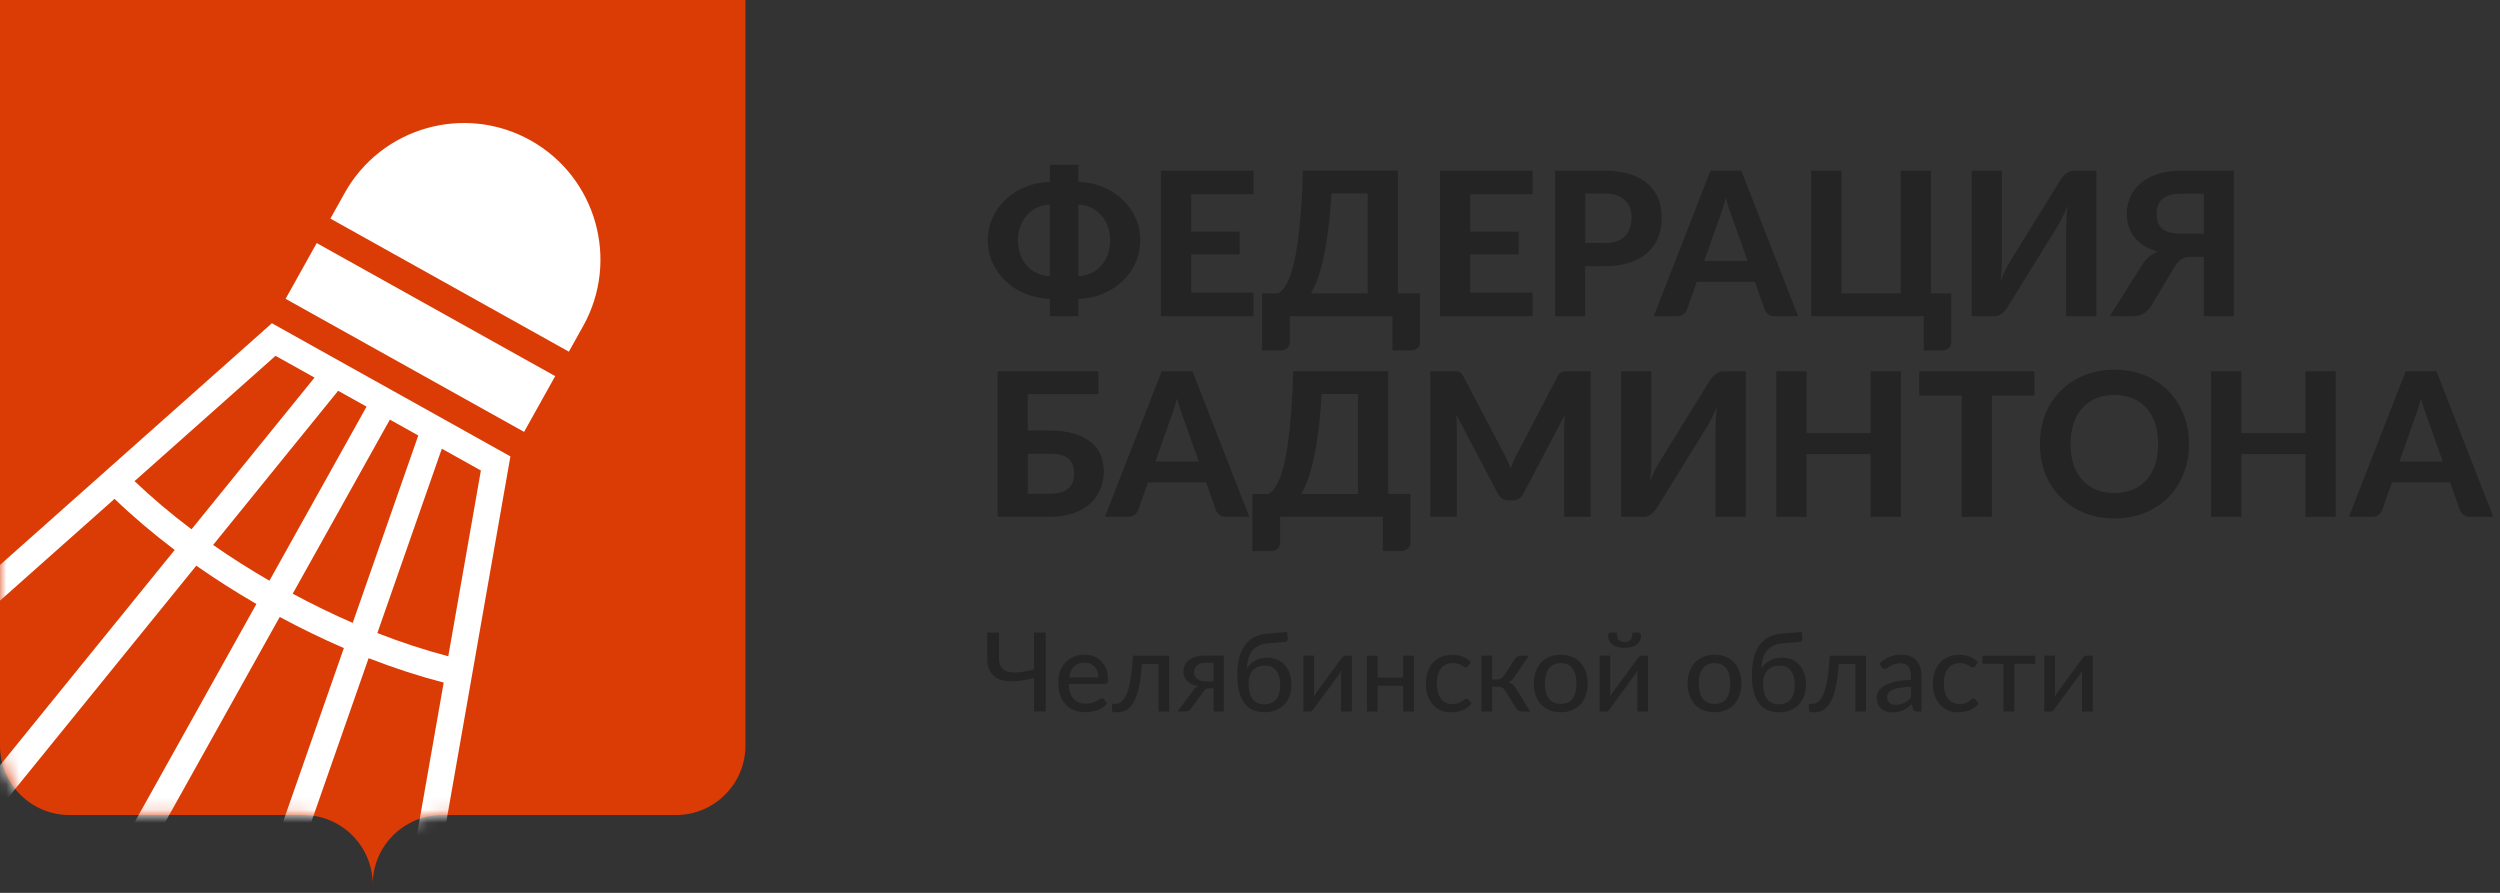 <?xml version="1.0" encoding="UTF-8"?> <svg xmlns="http://www.w3.org/2000/svg" width="196" height="70" viewBox="0 0 196 70" fill="none"><rect x="0" y="0" width="196" height="70" fill="#333333" stroke="none"/><path d="M0 0V58.45C0 61.461 2.441 63.898 5.448 63.898H23.773C26.784 63.898 29.221 66.34 29.221 69.346C29.221 66.336 31.663 63.898 34.669 63.898H52.995C56.005 63.898 58.443 61.457 58.443 58.45V0H0Z" fill="#DB3C05"></path><mask id="mask0_3009_878" style="mask-type:luminance" maskUnits="userSpaceOnUse" x="0" y="0" width="59" height="70"><path d="M0 0V58.45C0 61.461 2.441 63.898 5.448 63.898H23.773C26.784 63.898 29.221 66.34 29.221 69.346C29.221 66.336 31.663 63.898 34.669 63.898H52.995C56.005 63.898 58.443 61.457 58.443 58.45V0H0Z" fill="white"></path></mask><g mask="url(#mask0_3009_878)"><path d="M31.052 86.874L40.016 35.782L35.343 33.172L31.58 31.071L29.753 30.053L25.989 27.952L21.316 25.342L-17.453 59.806L-5.325 66.572L5.889 72.829L7.717 73.847L18.931 80.104L31.059 86.87L31.052 86.874ZM37.702 36.883L35.145 51.452C33.328 50.976 31.468 50.366 29.584 49.632L34.639 35.179L37.698 36.886L37.702 36.883ZM32.793 34.142L27.652 48.835C26.083 48.153 24.51 47.386 22.949 46.547L30.565 32.898L32.793 34.142ZM28.738 31.88L21.122 45.528C19.59 44.641 18.111 43.705 16.707 42.724L26.51 30.637L28.738 31.88ZM21.601 27.896L24.66 29.603L15.015 41.496C13.401 40.282 11.907 39.017 10.547 37.721L21.601 27.896ZM-13.866 59.413L8.979 39.11C10.413 40.488 11.993 41.829 13.697 43.117L-3.992 64.924L-13.866 59.413ZM-2.139 65.958L15.389 44.349C16.887 45.401 18.467 46.404 20.103 47.352L6.904 71.005L-2.139 65.958ZM8.731 72.024L21.93 48.37C23.597 49.265 25.282 50.085 26.959 50.808L17.774 77.067L8.731 72.02V72.024ZM28.899 51.602C30.891 52.377 32.86 53.017 34.785 53.515L29.502 83.616L19.628 78.105L28.899 51.602Z" fill="white"></path><path d="M24.83 19.056L22.391 23.428L41.088 33.86L43.527 29.488L24.83 19.056Z" fill="white"></path><path d="M45.718 25.567C48.597 20.404 46.747 13.884 41.588 11.001C36.424 8.122 29.905 9.972 27.022 15.131L25.902 17.138L44.598 27.57L45.718 25.563V25.567Z" fill="white"></path></g><path d="M84.541 14.255C85.237 14.281 85.881 14.416 86.477 14.663C87.068 14.91 87.581 15.239 88.016 15.651C88.446 16.063 88.787 16.543 89.031 17.089C89.274 17.636 89.397 18.22 89.397 18.838C89.397 19.456 89.274 20.047 89.031 20.594C88.787 21.141 88.45 21.62 88.016 22.032C87.581 22.444 87.072 22.773 86.477 23.024C85.885 23.275 85.241 23.41 84.541 23.436V24.788H82.309V23.436C81.613 23.41 80.965 23.271 80.37 23.024C79.774 22.777 79.261 22.444 78.827 22.032C78.396 21.62 78.056 21.141 77.812 20.594C77.569 20.047 77.445 19.459 77.445 18.838C77.445 18.216 77.569 17.636 77.812 17.089C78.056 16.543 78.393 16.063 78.827 15.651C79.261 15.239 79.774 14.91 80.37 14.663C80.965 14.416 81.609 14.281 82.309 14.255V12.918H84.541V14.255ZM82.305 16.041C81.935 16.052 81.594 16.131 81.287 16.28C80.98 16.43 80.718 16.629 80.497 16.883C80.276 17.134 80.108 17.43 79.984 17.763C79.864 18.1 79.804 18.46 79.804 18.842C79.804 19.224 79.864 19.594 79.984 19.931C80.104 20.268 80.276 20.564 80.497 20.815C80.718 21.066 80.98 21.264 81.287 21.414C81.594 21.56 81.935 21.639 82.305 21.65V16.044V16.041ZM84.541 21.646C84.908 21.635 85.245 21.556 85.552 21.41C85.859 21.264 86.121 21.066 86.342 20.811C86.563 20.56 86.731 20.265 86.855 19.927C86.975 19.59 87.035 19.227 87.035 18.838C87.035 18.448 86.975 18.096 86.855 17.759C86.735 17.422 86.563 17.13 86.342 16.88C86.121 16.629 85.859 16.427 85.552 16.277C85.245 16.127 84.908 16.048 84.541 16.037V21.642V21.646Z" fill="#242424"></path><path d="M93.386 15.228V18.16H97.19V19.946H93.386V22.942H98.276V24.788H91.012V13.379H98.276V15.225H93.386V15.228Z" fill="#242424"></path><path d="M111.336 23.005V26.817C111.336 27.016 111.265 27.177 111.126 27.296C110.987 27.416 110.808 27.476 110.587 27.476H109.171V24.788H101.121V26.817C101.121 27.016 101.05 27.177 100.911 27.296C100.773 27.416 100.593 27.476 100.372 27.476H98.949V23.002H100.215C100.35 22.923 100.492 22.799 100.63 22.627C100.769 22.455 100.911 22.215 101.042 21.904C101.173 21.594 101.301 21.201 101.421 20.725C101.537 20.25 101.645 19.673 101.743 18.988C101.84 18.302 101.922 17.501 101.993 16.576C102.065 15.651 102.117 14.588 102.147 13.375H109.595V22.998H111.332L111.336 23.005ZM107.224 23.005V15.165H104.386C104.322 16.224 104.24 17.168 104.135 17.995C104.03 18.823 103.911 19.557 103.772 20.19C103.637 20.822 103.484 21.373 103.315 21.833C103.147 22.294 102.967 22.687 102.772 23.005H107.224Z" fill="#242424"></path><path d="M115.265 15.228V18.16H119.069V19.946H115.265V22.942H120.155V24.788H112.891V13.379H120.155V15.225H115.265V15.228Z" fill="#242424"></path><path d="M125.775 13.382C126.557 13.382 127.231 13.476 127.8 13.656C128.37 13.839 128.838 14.094 129.205 14.423C129.572 14.753 129.841 15.142 130.017 15.591C130.193 16.041 130.279 16.531 130.279 17.063C130.279 17.625 130.186 18.138 130.002 18.606C129.819 19.074 129.542 19.474 129.167 19.808C128.796 20.145 128.325 20.403 127.759 20.59C127.194 20.777 126.531 20.871 125.771 20.871H124.277V24.795H121.918V13.386H125.771L125.775 13.382ZM125.775 19.059C126.512 19.059 127.055 18.879 127.4 18.523C127.744 18.168 127.916 17.681 127.916 17.059C127.916 16.775 127.872 16.516 127.785 16.284C127.699 16.052 127.568 15.854 127.392 15.685C127.216 15.52 126.995 15.393 126.73 15.303C126.464 15.213 126.145 15.168 125.778 15.168H124.284V19.051H125.778L125.775 19.059Z" fill="#242424"></path><path d="M140.964 24.791H139.141C138.935 24.791 138.77 24.743 138.643 24.645C138.515 24.548 138.418 24.425 138.354 24.271L137.583 22.092H133.03L132.258 24.271C132.21 24.402 132.12 24.522 131.989 24.631C131.854 24.739 131.689 24.791 131.491 24.791H129.652L134.104 13.382H136.52L140.972 24.791H140.964ZM137.01 20.459L135.774 16.97C135.7 16.786 135.625 16.569 135.542 16.322C135.46 16.075 135.381 15.805 135.303 15.517C135.228 15.809 135.153 16.082 135.07 16.333C134.988 16.584 134.913 16.801 134.838 16.984L133.61 20.459H137.006H137.01Z" fill="#242424"></path><path d="M152.982 23.006V26.817C152.982 27.016 152.915 27.177 152.776 27.297C152.641 27.416 152.462 27.476 152.241 27.476H150.818V24.788H141.996V13.379H144.37V23.002H149.017V13.379H151.391V23.002H152.978L152.982 23.006Z" fill="#242424"></path><path d="M164.359 13.382V24.791H161.985V17.988C161.985 17.703 161.992 17.408 162.007 17.097C162.022 16.786 162.056 16.456 162.101 16.112C161.985 16.423 161.861 16.711 161.73 16.977C161.599 17.243 161.472 17.479 161.352 17.677L157.398 24.069C157.345 24.159 157.282 24.245 157.211 24.327C157.136 24.41 157.057 24.488 156.971 24.559C156.885 24.631 156.791 24.687 156.686 24.728C156.582 24.769 156.477 24.791 156.361 24.791H154.582V13.382H156.956V20.186C156.956 20.471 156.948 20.766 156.934 21.077C156.919 21.388 156.885 21.717 156.84 22.066C156.956 21.755 157.08 21.466 157.211 21.201C157.342 20.935 157.469 20.699 157.589 20.5L161.543 14.101C161.595 14.019 161.659 13.933 161.73 13.847C161.805 13.761 161.884 13.682 161.97 13.614C162.056 13.547 162.149 13.491 162.254 13.45C162.355 13.409 162.464 13.386 162.58 13.386H164.359V13.382Z" fill="#242424"></path><path d="M175.134 24.791H172.775V20.137H171.76C171.513 20.137 171.285 20.19 171.075 20.298C170.866 20.407 170.667 20.616 170.476 20.931L168.653 23.99C168.507 24.237 168.312 24.432 168.072 24.574C167.833 24.717 167.537 24.791 167.192 24.791H165.406L167.9 20.837C168.069 20.572 168.252 20.347 168.45 20.167C168.649 19.987 168.881 19.838 169.151 19.722C168.743 19.605 168.387 19.452 168.08 19.257C167.776 19.063 167.526 18.838 167.327 18.587C167.132 18.332 166.983 18.052 166.885 17.744C166.788 17.438 166.739 17.112 166.739 16.764C166.739 16.277 166.837 15.824 167.028 15.412C167.219 14.996 167.496 14.64 167.859 14.337C168.222 14.038 168.664 13.802 169.192 13.633C169.72 13.465 170.319 13.382 170.997 13.382H175.134V24.791ZM172.775 18.329V15.191H170.997C170.618 15.191 170.308 15.232 170.061 15.318C169.813 15.401 169.619 15.513 169.476 15.655C169.334 15.797 169.229 15.962 169.169 16.149C169.109 16.337 169.08 16.539 169.08 16.748C169.08 16.984 169.109 17.202 169.166 17.393C169.222 17.587 169.327 17.752 169.473 17.891C169.619 18.029 169.817 18.138 170.064 18.213C170.311 18.288 170.618 18.325 170.993 18.325H172.779L172.775 18.329Z" fill="#242424"></path><path d="M82.293 33.756C83.053 33.756 83.704 33.838 84.243 34.007C84.782 34.175 85.221 34.404 85.561 34.692C85.898 34.98 86.145 35.313 86.303 35.695C86.46 36.077 86.539 36.482 86.539 36.912C86.539 37.459 86.441 37.953 86.25 38.395C86.059 38.837 85.782 39.215 85.419 39.53C85.056 39.844 84.614 40.087 84.086 40.26C83.558 40.432 82.959 40.518 82.289 40.518H78.215V29.109H86.108V30.902H80.574V33.756H82.289H82.293ZM82.293 38.709C82.663 38.709 82.974 38.668 83.221 38.582C83.468 38.5 83.663 38.384 83.813 38.242C83.959 38.095 84.064 37.931 84.124 37.743C84.183 37.556 84.213 37.354 84.213 37.144C84.213 36.908 84.183 36.695 84.124 36.5C84.064 36.306 83.963 36.141 83.817 36.002C83.67 35.864 83.476 35.759 83.232 35.684C82.989 35.609 82.674 35.575 82.296 35.575H80.581V38.713H82.296L82.293 38.709Z" fill="#242424"></path><path d="M97.937 40.518H96.113C95.907 40.518 95.743 40.469 95.615 40.372C95.488 40.275 95.391 40.151 95.327 39.998L94.556 37.818H90.002L89.231 39.998C89.182 40.129 89.093 40.248 88.962 40.357C88.827 40.466 88.662 40.518 88.463 40.518H86.625L91.077 29.109H93.492L97.944 40.518H97.937ZM93.983 36.186L92.747 32.696C92.672 32.513 92.597 32.295 92.515 32.048C92.433 31.801 92.354 31.532 92.275 31.243C92.2 31.535 92.126 31.809 92.043 32.059C91.961 32.31 91.886 32.528 91.811 32.711L90.583 36.186H93.979H93.983Z" fill="#242424"></path><path d="M110.574 38.732V42.544C110.574 42.742 110.503 42.903 110.364 43.023C110.226 43.143 110.046 43.203 109.825 43.203H108.41V40.514H100.359V42.544C100.359 42.742 100.288 42.903 100.15 43.023C100.011 43.143 99.831 43.203 99.61 43.203H98.188V38.728H99.453C99.588 38.65 99.73 38.526 99.869 38.354C100.007 38.181 100.15 37.942 100.281 37.631C100.412 37.32 100.539 36.927 100.659 36.452C100.775 35.976 100.883 35.399 100.981 34.714C101.078 34.029 101.161 33.228 101.232 32.303C101.303 31.378 101.355 30.314 101.385 29.101H108.833V38.724H110.57L110.574 38.732ZM106.459 38.732V30.891H103.621C103.557 31.951 103.475 32.894 103.37 33.722C103.265 34.549 103.145 35.283 103.007 35.916C102.872 36.549 102.718 37.099 102.55 37.56C102.381 38.02 102.202 38.414 102.007 38.732H106.459Z" fill="#242424"></path><path d="M124.71 29.109V40.518H122.628V33.512C122.628 33.366 122.632 33.209 122.64 33.041C122.647 32.872 122.662 32.704 122.685 32.528L119.423 38.717C119.243 39.058 118.97 39.226 118.596 39.226H118.266C118.083 39.226 117.922 39.181 117.779 39.095C117.637 39.009 117.525 38.882 117.442 38.713L114.162 32.501C114.177 32.685 114.192 32.861 114.2 33.033C114.207 33.205 114.215 33.363 114.215 33.509V40.514H112.133V29.105H113.926C114.027 29.105 114.114 29.105 114.192 29.113C114.271 29.116 114.342 29.131 114.402 29.158C114.462 29.18 114.518 29.218 114.567 29.266C114.615 29.315 114.664 29.386 114.713 29.476L117.907 35.561C118.008 35.744 118.098 35.935 118.188 36.126C118.277 36.317 118.356 36.519 118.435 36.725C118.513 36.515 118.596 36.309 118.682 36.111C118.768 35.913 118.861 35.722 118.963 35.538L122.13 29.476C122.179 29.386 122.228 29.319 122.28 29.266C122.333 29.218 122.389 29.18 122.449 29.158C122.509 29.135 122.576 29.12 122.655 29.113C122.729 29.109 122.819 29.105 122.924 29.105H124.718L124.71 29.109Z" fill="#242424"></path><path d="M136.87 29.109V40.518H134.496V33.715C134.496 33.43 134.504 33.134 134.519 32.823C134.534 32.513 134.568 32.183 134.613 31.839C134.496 32.149 134.373 32.438 134.242 32.703C134.111 32.969 133.983 33.205 133.864 33.404L129.91 39.795C129.857 39.885 129.793 39.971 129.722 40.054C129.647 40.136 129.569 40.215 129.483 40.286C129.397 40.357 129.303 40.413 129.198 40.454C129.093 40.496 128.988 40.518 128.872 40.518H127.094V29.109H129.468V35.913C129.468 36.197 129.46 36.493 129.445 36.804C129.43 37.114 129.397 37.444 129.352 37.792C129.468 37.481 129.591 37.193 129.722 36.927C129.853 36.661 129.981 36.425 130.101 36.227L134.055 29.828C134.107 29.745 134.171 29.659 134.242 29.573C134.317 29.487 134.395 29.408 134.481 29.341C134.568 29.274 134.661 29.218 134.766 29.176C134.867 29.135 134.976 29.113 135.092 29.113H136.87V29.109Z" fill="#242424"></path><path d="M149.035 29.109V40.518H146.661V35.605H141.636V40.518H139.262V29.109H141.636V33.954H146.661V29.109H149.035Z" fill="#242424"></path><path d="M159.496 31.011H156.164V40.518H153.797V31.011H150.465V29.109H159.5V31.011H159.496Z" fill="#242424"></path><path d="M171.616 34.808C171.616 35.643 171.477 36.414 171.197 37.129C170.916 37.841 170.519 38.458 170.01 38.975C169.5 39.496 168.883 39.9 168.167 40.2C167.448 40.495 166.651 40.645 165.778 40.645C164.906 40.645 164.105 40.495 163.39 40.2C162.674 39.904 162.057 39.496 161.54 38.975C161.023 38.455 160.63 37.841 160.349 37.129C160.068 36.418 159.93 35.643 159.93 34.808C159.93 33.973 160.068 33.201 160.349 32.494C160.63 31.782 161.027 31.168 161.54 30.651C162.053 30.131 162.671 29.727 163.39 29.431C164.108 29.135 164.906 28.985 165.778 28.985C166.651 28.985 167.452 29.135 168.167 29.431C168.886 29.727 169.5 30.135 170.01 30.659C170.523 31.179 170.916 31.797 171.197 32.509C171.477 33.22 171.616 33.988 171.616 34.815V34.808ZM169.201 34.808C169.201 34.209 169.122 33.673 168.965 33.201C168.808 32.726 168.579 32.321 168.283 31.992C167.988 31.659 167.628 31.404 167.205 31.228C166.782 31.052 166.306 30.966 165.771 30.966C165.236 30.966 164.756 31.052 164.333 31.228C163.91 31.404 163.547 31.659 163.251 31.992C162.955 32.325 162.727 32.73 162.569 33.201C162.412 33.677 162.334 34.212 162.334 34.808C162.334 35.403 162.412 35.95 162.569 36.425C162.727 36.901 162.955 37.301 163.251 37.631C163.547 37.96 163.906 38.215 164.333 38.391C164.756 38.567 165.239 38.653 165.771 38.653C166.303 38.653 166.786 38.567 167.205 38.391C167.628 38.215 167.988 37.964 168.283 37.631C168.579 37.301 168.808 36.897 168.965 36.425C169.122 35.95 169.201 35.41 169.201 34.808Z" fill="#242424"></path><path d="M183.121 29.109V40.518H180.747V35.605H175.722V40.518H173.348V29.109H175.722V33.954H180.747V29.109H183.121Z" fill="#242424"></path><path d="M195.468 40.518H193.645C193.439 40.518 193.274 40.469 193.147 40.372C193.019 40.275 192.922 40.151 192.858 39.998L192.087 37.818H187.534L186.762 39.998C186.714 40.129 186.624 40.248 186.493 40.357C186.358 40.466 186.193 40.518 185.995 40.518H184.156L188.608 29.109H191.023L195.476 40.518H195.468ZM191.514 36.186L190.278 32.696C190.203 32.513 190.129 32.295 190.046 32.048C189.964 31.801 189.885 31.532 189.807 31.243C189.732 31.535 189.657 31.809 189.574 32.059C189.492 32.31 189.417 32.528 189.342 32.711L188.114 36.186H191.51H191.514Z" fill="#242424"></path><path d="M81.985 49.591V55.781H81.068V53.152C80.738 53.238 80.416 53.306 80.106 53.354C79.795 53.403 79.503 53.425 79.233 53.418C78.964 53.41 78.713 53.377 78.488 53.309C78.263 53.242 78.069 53.137 77.908 52.995C77.747 52.852 77.623 52.669 77.533 52.444C77.443 52.22 77.398 51.943 77.398 51.62V49.595H78.32V51.624C78.32 51.898 78.372 52.118 78.481 52.287C78.585 52.456 78.754 52.575 78.975 52.647C79.2 52.718 79.484 52.74 79.829 52.71C80.173 52.68 80.585 52.609 81.064 52.489V49.591H81.982H81.985Z" fill="#242424"></path><path d="M86.803 55.156C86.698 55.275 86.582 55.38 86.443 55.466C86.308 55.552 86.166 55.623 86.013 55.68C85.859 55.736 85.702 55.773 85.541 55.8C85.38 55.826 85.219 55.837 85.061 55.837C84.758 55.837 84.481 55.785 84.223 55.683C83.964 55.582 83.743 55.433 83.556 55.234C83.369 55.036 83.223 54.792 83.118 54.5C83.013 54.208 82.961 53.875 82.961 53.493C82.961 53.19 83.01 52.905 83.103 52.643C83.197 52.381 83.335 52.153 83.511 51.954C83.687 51.759 83.904 51.606 84.159 51.493C84.414 51.381 84.702 51.325 85.02 51.325C85.286 51.325 85.533 51.37 85.758 51.456C85.983 51.542 86.177 51.669 86.342 51.838C86.507 52.003 86.634 52.209 86.728 52.456C86.821 52.699 86.866 52.98 86.866 53.291C86.866 53.418 86.851 53.508 86.821 53.553C86.791 53.598 86.739 53.62 86.66 53.62H83.788C83.796 53.882 83.833 54.111 83.901 54.302C83.968 54.496 84.058 54.657 84.174 54.785C84.29 54.912 84.429 55.009 84.59 55.073C84.751 55.137 84.93 55.167 85.129 55.167C85.316 55.167 85.477 55.144 85.612 55.103C85.747 55.062 85.867 55.013 85.964 54.965C86.061 54.916 86.147 54.867 86.215 54.826C86.282 54.781 86.342 54.762 86.394 54.762C86.462 54.762 86.518 54.788 86.556 54.841L86.795 55.152L86.803 55.156ZM86.11 53.103C86.11 52.939 86.088 52.782 86.039 52.643C85.99 52.504 85.923 52.381 85.829 52.276C85.736 52.171 85.623 52.093 85.492 52.036C85.361 51.98 85.208 51.95 85.035 51.95C84.683 51.95 84.403 52.051 84.2 52.257C83.998 52.463 83.871 52.744 83.815 53.107H86.106L86.11 53.103Z" fill="#242424"></path><path d="M91.666 55.781H90.827V52.062H89.52C89.486 52.613 89.434 53.092 89.367 53.493C89.299 53.893 89.213 54.234 89.116 54.515C89.018 54.796 88.91 55.02 88.79 55.196C88.67 55.369 88.543 55.507 88.412 55.601C88.281 55.694 88.142 55.762 88 55.795C87.858 55.829 87.719 55.844 87.577 55.844C87.315 55.844 87.184 55.799 87.184 55.713V55.181H87.416C87.513 55.181 87.611 55.166 87.712 55.133C87.813 55.099 87.91 55.035 88.004 54.938C88.101 54.841 88.191 54.706 88.277 54.534C88.363 54.361 88.442 54.133 88.513 53.856C88.584 53.579 88.648 53.234 88.7 52.834C88.752 52.433 88.794 51.954 88.82 51.403H91.666V55.784V55.781Z" fill="#242424"></path><path d="M95.944 51.403V55.784H95.143V53.961H94.847C94.765 53.961 94.694 53.968 94.641 53.979C94.585 53.994 94.54 54.013 94.503 54.039C94.465 54.065 94.432 54.095 94.402 54.133C94.372 54.17 94.346 54.212 94.316 54.256L93.424 55.488C93.394 55.537 93.365 55.578 93.335 55.616C93.305 55.653 93.267 55.683 93.226 55.706C93.185 55.732 93.14 55.75 93.084 55.762C93.028 55.773 92.964 55.78 92.889 55.78H92.309L93.537 54.155C93.642 53.976 93.788 53.852 93.971 53.788C93.754 53.758 93.567 53.706 93.417 53.631C93.267 53.556 93.144 53.466 93.05 53.365C92.956 53.264 92.885 53.152 92.844 53.028C92.803 52.905 92.78 52.781 92.78 52.654C92.78 52.5 92.81 52.347 92.87 52.197C92.93 52.047 93.028 51.912 93.159 51.796C93.29 51.68 93.462 51.583 93.671 51.508C93.881 51.433 94.136 51.399 94.432 51.399H95.952L95.944 51.403ZM95.143 53.425V51.965H94.45C94.293 51.965 94.162 51.987 94.053 52.032C93.949 52.077 93.862 52.137 93.799 52.208C93.735 52.279 93.686 52.358 93.66 52.444C93.634 52.53 93.619 52.616 93.619 52.703C93.619 52.931 93.701 53.107 93.866 53.234C94.031 53.361 94.252 53.425 94.533 53.425H95.143Z" fill="#242424"></path><path d="M99.419 50.437C99.135 50.46 98.891 50.52 98.685 50.621C98.479 50.718 98.311 50.853 98.176 51.025C98.041 51.194 97.94 51.396 97.873 51.632C97.805 51.868 97.764 52.13 97.753 52.422C97.824 52.295 97.914 52.175 98.023 52.07C98.131 51.965 98.255 51.871 98.389 51.797C98.528 51.722 98.678 51.662 98.843 51.621C99.007 51.579 99.18 51.561 99.359 51.561C99.651 51.561 99.913 51.613 100.149 51.714C100.385 51.815 100.58 51.961 100.741 52.149C100.902 52.336 101.029 52.56 101.115 52.823C101.202 53.085 101.246 53.377 101.246 53.699C101.246 54.021 101.198 54.32 101.097 54.586C100.996 54.848 100.853 55.073 100.666 55.26C100.479 55.447 100.258 55.59 99.996 55.691C99.734 55.792 99.445 55.841 99.123 55.841C98.82 55.841 98.543 55.792 98.285 55.691C98.026 55.593 97.805 55.429 97.614 55.2C97.423 54.972 97.277 54.676 97.169 54.309C97.06 53.942 97.008 53.489 97.008 52.95C97.008 52.493 97.049 52.074 97.131 51.688C97.214 51.302 97.349 50.965 97.536 50.681C97.723 50.392 97.963 50.164 98.262 49.988C98.562 49.812 98.925 49.707 99.352 49.673L100.913 49.542L100.962 49.981C100.973 50.074 100.962 50.157 100.921 50.22C100.883 50.288 100.816 50.321 100.719 50.329L99.423 50.434L99.419 50.437ZM99.123 55.215C99.539 55.215 99.854 55.084 100.059 54.822C100.269 54.56 100.37 54.185 100.37 53.703C100.37 53.219 100.269 52.849 100.067 52.583C99.865 52.317 99.561 52.186 99.157 52.186C98.959 52.186 98.783 52.216 98.625 52.28C98.468 52.343 98.333 52.433 98.225 52.553C98.116 52.673 98.03 52.823 97.974 52.999C97.918 53.175 97.888 53.377 97.888 53.609C97.888 54.118 97.993 54.511 98.198 54.796C98.404 55.077 98.715 55.219 99.123 55.219V55.215Z" fill="#242424"></path><path d="M105.984 51.403V55.784H105.138V52.923C105.138 52.867 105.138 52.804 105.145 52.732C105.153 52.661 105.16 52.59 105.172 52.519C105.142 52.579 105.115 52.635 105.089 52.688C105.063 52.74 105.033 52.789 105.007 52.826L102.992 55.571C102.962 55.623 102.917 55.672 102.869 55.717C102.816 55.762 102.756 55.784 102.693 55.784H102.184V51.399H103.022V54.268C103.022 54.324 103.022 54.387 103.015 54.459C103.007 54.53 103 54.597 102.989 54.668C103.045 54.541 103.101 54.44 103.157 54.361L105.172 51.613C105.202 51.564 105.247 51.516 105.299 51.471C105.351 51.426 105.411 51.403 105.479 51.403H105.988H105.984Z" fill="#242424"></path><path d="M110.852 51.403V55.784H110.006V53.766H108.003V55.784H107.164V51.403H108.003V53.126H110.006V51.403H110.852Z" fill="#242424"></path><path d="M115.095 52.22C115.069 52.25 115.043 52.276 115.02 52.295C114.994 52.313 114.96 52.325 114.915 52.325C114.871 52.325 114.822 52.306 114.769 52.272C114.721 52.235 114.657 52.197 114.578 52.156C114.5 52.115 114.41 52.078 114.301 52.04C114.193 52.003 114.062 51.988 113.904 51.988C113.699 51.988 113.515 52.025 113.358 52.1C113.201 52.175 113.069 52.28 112.965 52.418C112.86 52.557 112.781 52.725 112.725 52.924C112.669 53.122 112.643 53.343 112.643 53.59C112.643 53.837 112.673 54.073 112.729 54.276C112.785 54.478 112.867 54.642 112.976 54.781C113.081 54.916 113.212 55.021 113.365 55.092C113.519 55.163 113.687 55.197 113.875 55.197C114.062 55.197 114.204 55.174 114.324 55.129C114.44 55.084 114.541 55.036 114.616 54.987C114.695 54.934 114.758 54.886 114.811 54.841C114.863 54.796 114.915 54.773 114.972 54.773C115.039 54.773 115.095 54.8 115.133 54.852L115.372 55.163C115.271 55.286 115.159 55.391 115.035 55.477C114.912 55.563 114.777 55.635 114.638 55.687C114.5 55.739 114.35 55.781 114.197 55.807C114.043 55.833 113.886 55.844 113.729 55.844C113.455 55.844 113.201 55.796 112.965 55.695C112.729 55.593 112.523 55.447 112.347 55.257C112.175 55.066 112.036 54.826 111.935 54.549C111.834 54.272 111.785 53.95 111.785 53.594C111.785 53.268 111.83 52.969 111.92 52.692C112.01 52.414 112.145 52.179 112.321 51.976C112.497 51.778 112.714 51.621 112.972 51.508C113.23 51.396 113.526 51.34 113.86 51.34C114.174 51.34 114.447 51.389 114.687 51.49C114.927 51.591 115.136 51.733 115.324 51.916L115.099 52.227L115.095 52.22Z" fill="#242424"></path><path d="M118.796 51.632C118.84 51.564 118.897 51.512 118.968 51.467C119.039 51.422 119.118 51.403 119.196 51.403H119.855L118.747 53.058C118.679 53.167 118.605 53.257 118.53 53.324C118.455 53.391 118.361 53.448 118.253 53.485C118.391 53.526 118.507 53.586 118.601 53.665C118.694 53.743 118.781 53.848 118.855 53.972L119.971 55.78H119.391C119.237 55.78 119.121 55.754 119.039 55.706C118.957 55.657 118.889 55.582 118.829 55.488L118.028 54.166C117.961 54.058 117.878 53.976 117.781 53.919C117.683 53.863 117.567 53.837 117.436 53.837H116.983V55.784H116.145V51.399H116.983V53.272H117.38C117.5 53.272 117.605 53.245 117.687 53.197C117.773 53.148 117.844 53.077 117.904 52.98L118.788 51.628L118.796 51.632Z" fill="#242424"></path><path d="M122.366 51.332C122.688 51.332 122.98 51.385 123.238 51.489C123.496 51.594 123.721 51.744 123.901 51.943C124.081 52.141 124.223 52.377 124.32 52.654C124.418 52.931 124.466 53.242 124.466 53.586C124.466 53.931 124.418 54.242 124.32 54.523C124.223 54.8 124.081 55.039 123.901 55.234C123.717 55.429 123.496 55.578 123.238 55.683C122.98 55.788 122.688 55.84 122.366 55.84C122.044 55.84 121.748 55.788 121.489 55.683C121.231 55.578 121.006 55.429 120.823 55.234C120.639 55.039 120.497 54.8 120.4 54.523C120.299 54.245 120.25 53.931 120.25 53.586C120.25 53.242 120.299 52.931 120.4 52.654C120.497 52.377 120.639 52.141 120.823 51.943C121.006 51.744 121.227 51.594 121.489 51.489C121.748 51.385 122.044 51.332 122.366 51.332ZM122.366 55.185C122.777 55.185 123.088 55.047 123.29 54.766C123.493 54.485 123.597 54.096 123.597 53.59C123.597 53.085 123.496 52.691 123.29 52.411C123.088 52.13 122.777 51.991 122.366 51.991C121.954 51.991 121.632 52.13 121.429 52.411C121.224 52.691 121.122 53.085 121.122 53.59C121.122 54.096 121.224 54.489 121.429 54.766C121.635 55.043 121.946 55.185 122.366 55.185Z" fill="#242424"></path><path d="M129.207 51.404V55.785H128.361V52.924C128.361 52.868 128.361 52.804 128.368 52.733C128.376 52.662 128.383 52.59 128.394 52.519C128.364 52.579 128.338 52.635 128.312 52.688C128.286 52.74 128.256 52.789 128.23 52.826L126.215 55.571C126.185 55.623 126.14 55.672 126.091 55.717C126.039 55.762 125.979 55.785 125.915 55.785H125.406V51.4H126.245V54.268C126.245 54.324 126.245 54.388 126.238 54.459C126.23 54.53 126.223 54.597 126.211 54.669C126.267 54.541 126.324 54.44 126.38 54.362L128.394 51.613C128.424 51.565 128.469 51.516 128.522 51.471C128.574 51.426 128.634 51.404 128.701 51.404H129.211H129.207ZM127.357 50.325C127.473 50.325 127.571 50.31 127.649 50.288C127.728 50.261 127.791 50.22 127.84 50.164C127.889 50.108 127.922 50.029 127.945 49.94C127.967 49.85 127.979 49.733 127.979 49.595H128.473C128.529 49.595 128.574 49.621 128.608 49.674C128.638 49.726 128.656 49.782 128.656 49.846C128.656 49.988 128.626 50.119 128.567 50.235C128.507 50.351 128.42 50.449 128.312 50.531C128.203 50.613 128.065 50.677 127.904 50.722C127.743 50.767 127.563 50.789 127.365 50.789C127.166 50.789 126.983 50.767 126.825 50.722C126.664 50.677 126.53 50.613 126.417 50.531C126.305 50.449 126.219 50.351 126.163 50.235C126.103 50.119 126.073 49.992 126.073 49.846C126.073 49.782 126.088 49.726 126.121 49.674C126.151 49.621 126.196 49.595 126.256 49.595H126.75C126.75 49.73 126.762 49.846 126.784 49.94C126.807 50.033 126.84 50.108 126.889 50.164C126.938 50.22 127.001 50.261 127.08 50.288C127.159 50.314 127.256 50.325 127.372 50.325H127.357Z" fill="#242424"></path><path d="M134.424 51.332C134.746 51.332 135.038 51.385 135.297 51.489C135.555 51.594 135.78 51.744 135.959 51.943C136.139 52.141 136.281 52.377 136.379 52.654C136.476 52.931 136.525 53.242 136.525 53.586C136.525 53.931 136.476 54.242 136.379 54.523C136.281 54.8 136.139 55.039 135.959 55.234C135.776 55.429 135.555 55.578 135.297 55.683C135.038 55.788 134.746 55.84 134.424 55.84C134.102 55.84 133.806 55.788 133.548 55.683C133.29 55.578 133.065 55.429 132.881 55.234C132.698 55.039 132.556 54.8 132.458 54.523C132.357 54.245 132.309 53.931 132.309 53.586C132.309 53.242 132.357 52.931 132.458 52.654C132.556 52.377 132.698 52.141 132.881 51.943C133.065 51.744 133.286 51.594 133.548 51.489C133.806 51.385 134.102 51.332 134.424 51.332ZM134.424 55.185C134.836 55.185 135.147 55.047 135.349 54.766C135.551 54.485 135.656 54.096 135.656 53.59C135.656 53.085 135.555 52.691 135.349 52.411C135.147 52.13 134.836 51.991 134.424 51.991C134.012 51.991 133.69 52.13 133.488 52.411C133.282 52.691 133.181 53.085 133.181 53.59C133.181 54.096 133.282 54.489 133.488 54.766C133.694 55.043 134.005 55.185 134.424 55.185Z" fill="#242424"></path><path d="M139.759 50.437C139.474 50.46 139.231 50.52 139.025 50.621C138.819 50.718 138.651 50.853 138.516 51.025C138.381 51.194 138.28 51.396 138.213 51.632C138.145 51.868 138.104 52.13 138.093 52.422C138.164 52.295 138.254 52.175 138.362 52.07C138.471 51.965 138.595 51.871 138.729 51.797C138.868 51.722 139.018 51.662 139.182 51.621C139.347 51.579 139.519 51.561 139.699 51.561C139.991 51.561 140.253 51.613 140.489 51.714C140.725 51.815 140.92 51.961 141.081 52.149C141.242 52.336 141.369 52.56 141.455 52.823C141.541 53.085 141.586 53.377 141.586 53.699C141.586 54.021 141.538 54.32 141.437 54.586C141.335 54.848 141.193 55.073 141.006 55.26C140.819 55.447 140.598 55.59 140.336 55.691C140.074 55.792 139.785 55.841 139.463 55.841C139.16 55.841 138.883 55.792 138.624 55.691C138.366 55.593 138.145 55.429 137.954 55.2C137.763 54.972 137.617 54.676 137.509 54.309C137.4 53.942 137.348 53.489 137.348 52.95C137.348 52.493 137.389 52.074 137.471 51.688C137.554 51.302 137.688 50.965 137.876 50.681C138.063 50.392 138.302 50.164 138.602 49.988C138.902 49.812 139.265 49.707 139.692 49.673L141.253 49.542L141.302 49.981C141.313 50.074 141.302 50.157 141.261 50.22C141.223 50.288 141.156 50.321 141.058 50.329L139.763 50.434L139.759 50.437ZM139.459 55.215C139.875 55.215 140.19 55.084 140.396 54.822C140.605 54.56 140.706 54.185 140.706 53.703C140.706 53.219 140.605 52.849 140.403 52.583C140.201 52.317 139.898 52.186 139.493 52.186C139.295 52.186 139.119 52.216 138.961 52.28C138.804 52.343 138.669 52.433 138.561 52.553C138.452 52.673 138.366 52.823 138.31 52.999C138.254 53.175 138.224 53.377 138.224 53.609C138.224 54.118 138.329 54.511 138.535 54.796C138.741 55.077 139.051 55.219 139.459 55.219V55.215Z" fill="#242424"></path><path d="M146.295 55.781H145.456V52.062H144.149C144.115 52.613 144.063 53.092 143.995 53.493C143.928 53.893 143.842 54.234 143.745 54.515C143.647 54.796 143.539 55.02 143.419 55.196C143.299 55.369 143.172 55.507 143.041 55.601C142.91 55.694 142.771 55.762 142.629 55.795C142.487 55.829 142.348 55.844 142.206 55.844C141.944 55.844 141.812 55.799 141.812 55.713V55.181H142.045C142.142 55.181 142.239 55.166 142.34 55.133C142.442 55.099 142.539 55.035 142.633 54.938C142.73 54.841 142.82 54.706 142.906 54.534C142.992 54.361 143.071 54.133 143.142 53.856C143.213 53.579 143.277 53.234 143.329 52.834C143.381 52.433 143.423 51.954 143.449 51.403H146.295V55.784V55.781Z" fill="#242424"></path><path d="M147.358 52.014C147.601 51.782 147.867 51.606 148.151 51.493C148.436 51.381 148.751 51.321 149.095 51.321C149.346 51.321 149.567 51.362 149.758 51.445C149.949 51.527 150.114 51.639 150.245 51.789C150.376 51.935 150.477 52.111 150.544 52.313C150.612 52.516 150.645 52.744 150.645 52.991V55.784H150.271C150.188 55.784 150.125 55.769 150.08 55.743C150.039 55.717 150.001 55.665 149.975 55.59L149.885 55.208C149.773 55.313 149.66 55.402 149.552 55.481C149.443 55.56 149.327 55.627 149.207 55.683C149.088 55.739 148.96 55.781 148.825 55.811C148.691 55.84 148.541 55.855 148.376 55.855C148.204 55.855 148.043 55.833 147.893 55.784C147.743 55.736 147.612 55.664 147.5 55.567C147.388 55.47 147.298 55.346 147.234 55.2C147.17 55.054 147.137 54.882 147.137 54.687C147.137 54.515 147.182 54.35 147.275 54.189C147.369 54.028 147.522 53.886 147.732 53.759C147.942 53.631 148.219 53.53 148.56 53.448C148.9 53.369 149.32 53.321 149.818 53.309V52.991C149.818 52.661 149.747 52.414 149.608 52.25C149.469 52.085 149.26 52.002 148.986 52.002C148.803 52.002 148.649 52.025 148.522 52.07C148.399 52.115 148.29 52.167 148.2 52.223C148.11 52.28 148.032 52.332 147.964 52.377C147.897 52.422 147.826 52.444 147.755 52.444C147.698 52.444 147.646 52.429 147.605 52.396C147.564 52.366 147.53 52.328 147.504 52.283L147.354 52.01L147.358 52.014ZM149.825 53.837C149.484 53.849 149.192 53.875 148.953 53.916C148.713 53.957 148.522 54.013 148.372 54.081C148.223 54.148 148.114 54.23 148.05 54.324C147.983 54.418 147.949 54.523 147.949 54.635C147.949 54.747 147.968 54.837 148.002 54.916C148.039 54.994 148.088 55.058 148.148 55.11C148.208 55.159 148.283 55.197 148.365 55.219C148.447 55.241 148.537 55.253 148.638 55.253C148.769 55.253 148.885 55.238 148.994 55.215C149.103 55.189 149.204 55.152 149.297 55.107C149.391 55.062 149.484 55.002 149.571 54.931C149.657 54.863 149.743 54.781 149.825 54.695V53.834V53.837Z" fill="#242424"></path><path d="M154.849 52.22C154.823 52.25 154.797 52.276 154.774 52.295C154.748 52.313 154.714 52.325 154.669 52.325C154.624 52.325 154.576 52.306 154.523 52.272C154.475 52.235 154.411 52.197 154.332 52.156C154.254 52.115 154.164 52.078 154.055 52.04C153.947 52.003 153.816 51.988 153.658 51.988C153.452 51.988 153.269 52.025 153.112 52.1C152.954 52.175 152.823 52.28 152.719 52.418C152.614 52.557 152.535 52.725 152.479 52.924C152.423 53.122 152.397 53.343 152.397 53.59C152.397 53.837 152.426 54.073 152.483 54.276C152.539 54.478 152.621 54.642 152.73 54.781C152.835 54.916 152.966 55.021 153.119 55.092C153.273 55.163 153.441 55.197 153.628 55.197C153.816 55.197 153.958 55.174 154.078 55.129C154.194 55.084 154.295 55.036 154.37 54.987C154.448 54.934 154.512 54.886 154.565 54.841C154.617 54.796 154.669 54.773 154.726 54.773C154.793 54.773 154.849 54.8 154.887 54.852L155.126 55.163C155.025 55.286 154.913 55.391 154.789 55.477C154.666 55.563 154.531 55.635 154.392 55.687C154.254 55.739 154.104 55.781 153.95 55.807C153.797 55.833 153.64 55.844 153.482 55.844C153.209 55.844 152.954 55.796 152.719 55.695C152.483 55.593 152.277 55.447 152.101 55.257C151.928 55.066 151.79 54.826 151.689 54.549C151.588 54.272 151.539 53.95 151.539 53.594C151.539 53.268 151.584 52.969 151.674 52.692C151.764 52.414 151.899 52.179 152.075 51.976C152.25 51.778 152.468 51.621 152.726 51.508C152.984 51.396 153.28 51.34 153.613 51.34C153.928 51.34 154.201 51.389 154.441 51.49C154.681 51.591 154.89 51.733 155.078 51.916L154.853 52.227L154.849 52.22Z" fill="#242424"></path><path d="M159.571 52.04H157.919V55.781H157.073V52.04H155.422V51.403H159.567V52.04H159.571Z" fill="#242424"></path><path d="M164.074 51.403V55.784H163.228V52.923C163.228 52.867 163.228 52.804 163.235 52.732C163.243 52.661 163.25 52.59 163.261 52.519C163.232 52.579 163.205 52.635 163.179 52.688C163.153 52.74 163.123 52.789 163.097 52.826L161.082 55.571C161.052 55.623 161.007 55.672 160.959 55.717C160.906 55.762 160.846 55.784 160.783 55.784H160.273V51.399H161.112V54.268C161.112 54.324 161.112 54.387 161.105 54.459C161.097 54.53 161.09 54.597 161.078 54.668C161.135 54.541 161.191 54.44 161.247 54.361L163.261 51.613C163.291 51.564 163.336 51.516 163.389 51.471C163.441 51.426 163.501 51.403 163.569 51.403H164.078H164.074Z" fill="#242424"></path></svg> 